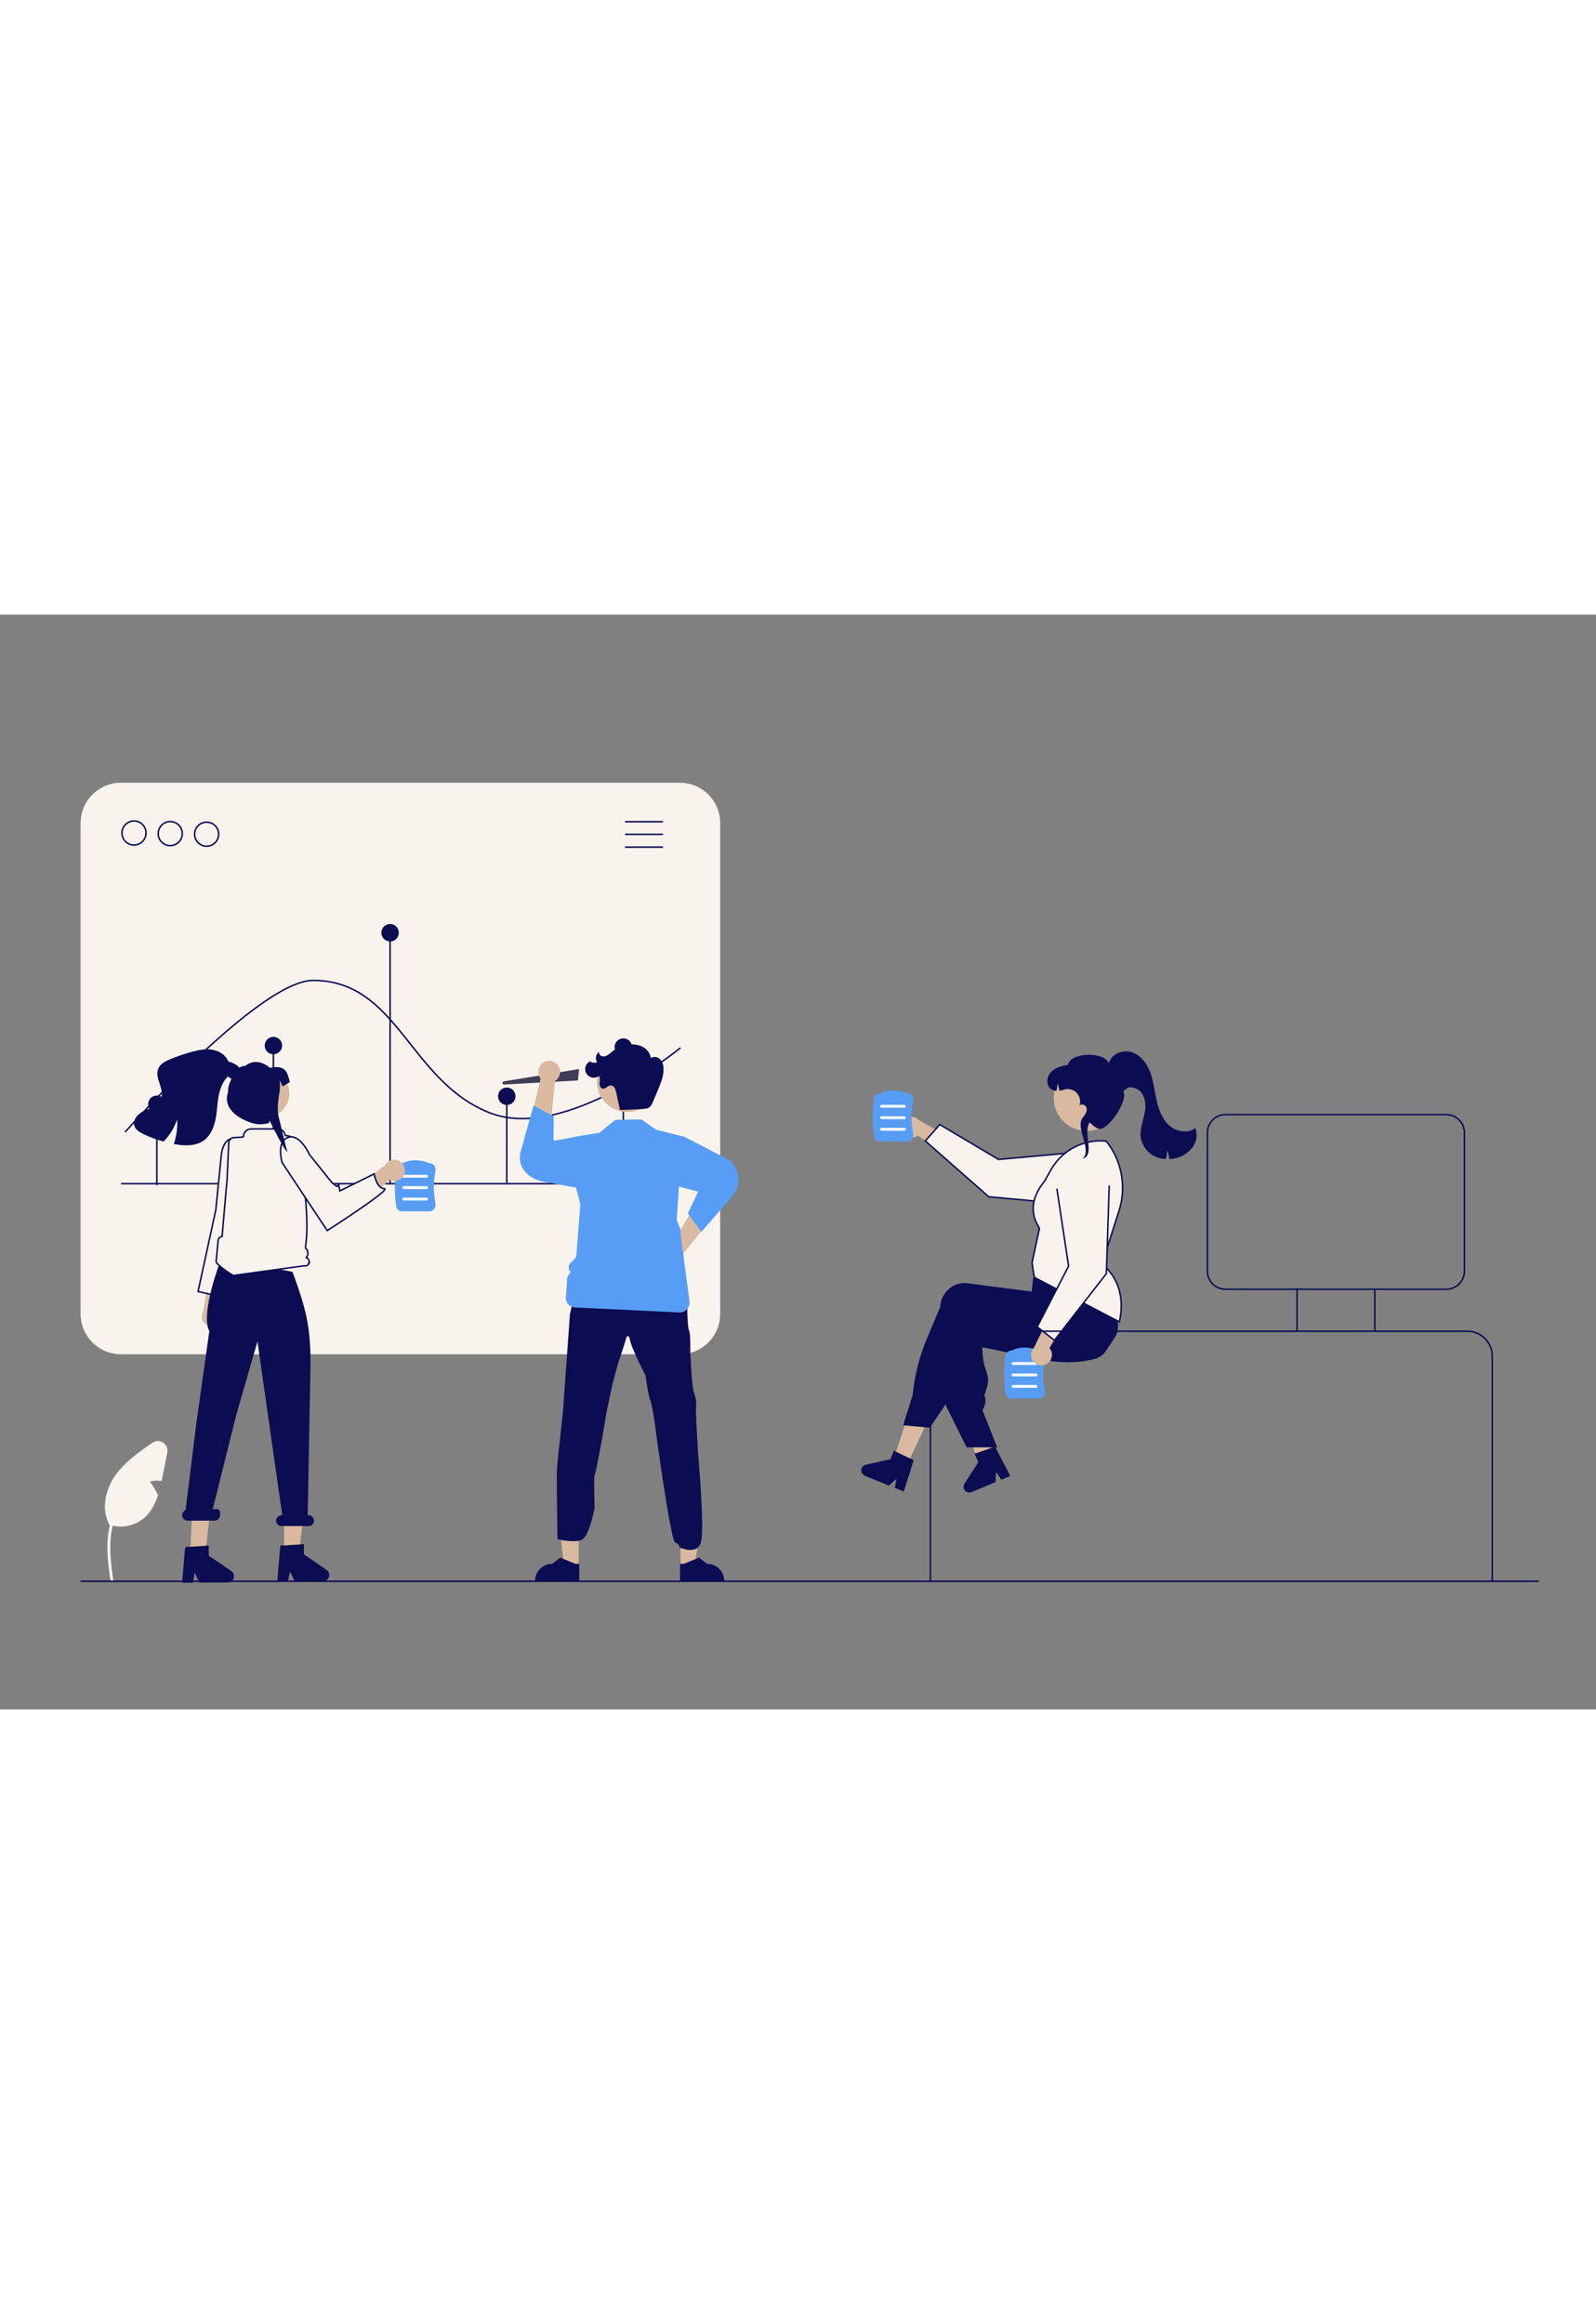 <?xml version="1.0" encoding="UTF-8"?> <svg xmlns="http://www.w3.org/2000/svg" version="1.1" id="Layer_1" x="0" y="0" viewBox="0 0 1061.3 727.8" xml:space="preserve" width="500"><rect x="0" y="0" width="1061.3" height="727.8" fill="#808080" stroke="none"/><style>.st0{fill:#f9f3ee}.st1{fill:none;stroke:#0c0c52;stroke-miterlimit:10}.st2{fill:#0c0c52}.st4{fill:#d9baa0}.st5{fill:#579df6}.st7{fill:#f9f3ee;stroke:#0c0c52;stroke-miterlimit:10}.st8{fill:#fff}</style><path class="st0" d="M452.1 491.7H80.4c-14.8 0-26.8-12-26.8-26.8V138.6c0-14.8 12-26.8 26.8-26.8h371.7c14.8 0 26.8 12 26.8 26.8v326.3c0 14.8-12 26.8-26.8 26.8z"></path><path class="st1" d="M80.5 378.3h362M414.5 377.2v-90.7M337 377.7v-55.9M259.4 378.3V214.7M181.8 378.8V288M104.3 379.3v-48.5"></path><circle class="st2" cx="104.3" cy="325.5" r="5.8"></circle><circle class="st2" cx="181.8" cy="286.5" r="5.8"></circle><circle class="st2" cx="259.4" cy="211.5" r="5.8"></circle><circle class="st2" cx="337" cy="320.2" r="5.8"></circle><circle class="st2" cx="414.5" cy="287.5" r="5.8"></circle><path class="st1" d="M83.2 344s89.2-100.8 125-100.8c56.5 0 63.8 67.1 117.7 88.1C376 350.8 452.5 288 452.5 288"></path><path class="st0" d="m111.3 556.9-3.1 15.5c-.2 1.2-.5 2.4-.7 3.6-2.6-.5-5.2-.4-7.7.4 2 2.8 3.8 5.8 5.3 8.9-1.9 6-4.8 11.5-9.6 15.5-6.5 5.3-15.3 6.9-23.2 4.1l.1-.6c-5.1-10-2.3-22.5 4-31.7 3.3-4.5 7.1-8.6 11.4-12.1 4.3-3.6 9-6.8 13.6-10 2.9-2 6.8-1.2 8.8 1.6 1.1 1.4 1.4 3.1 1.1 4.8z"></path><path id="b311a411-101b-4365-a37b-2cdfec47a637-225" class="st0" d="M73.4 642c-1.3-9.4-2.6-19-1.7-28.6.8-8.5 3.4-16.8 8.7-23.6 2.8-3.6 6.2-6.7 10.1-9.1 1-.6 1.9 1 .9 1.6-6.7 4.2-11.8 10.4-14.7 17.8-3.2 8.2-3.7 17.1-3.2 25.7.3 5.2 1 10.4 1.8 15.6.1.5-.2 1-.6 1.1-.6.3-1.1 0-1.3-.5z"></path><path d="m384.3 309.7-49.1 2.7c-.6 0-1.1-.4-1.1-1s.4-1 .9-1.1l50.1-8.2-.8 7.6z" fill="#403d56"></path><path class="st4" d="m446.6 418.9 18.5-31.1 13.7 6.5s-23.5 29.4-24.3 30.3c.9 3.9-1.6 7.8-5.5 8.6-3.9.9-7.8-1.6-8.6-5.5-.9-3.9 1.6-7.8 5.5-8.6.2-.1.5-.2.7-.2z"></path><path class="st5" d="m454.3 346.7 30 15.6c7.4 5.4 9.1 15.7 3.8 23.1-.3.4-.6.8-1 1.2l-20.7 23.7-9-12.2 6.9-14.5-13.4-3.5 3.4-33.4z"></path><path class="st4" d="m369 310.2-3.4 36h-15.1s8.7-36.7 9-37.8c-2.5-3.1-1.9-7.7 1.2-10.2 3.1-2.5 7.7-1.9 10.2 1.2s1.9 7.7-1.2 10.2c-.3.3-.5.4-.7.6z"></path><path class="st5" d="m399.1 383.9-34.8-6.4c-14.6-1.8-20.7-11.4-18-20.8l8.5-30.3 13.4 7.2-.1 16.1 18.7-2.6 12.3 36.8z"></path><path class="st4" d="M384.8 632.9h-9.6l-4.5-36.9h14.1z"></path><path class="st2" d="M385.2 642.8h-29.4v-.4c0-6.3 5.1-11.4 11.4-11.4l5.4-4.1 10 4.1h2.6v11.8z"></path><path class="st4" d="M452.5 632.9h9.6l4.5-36.9h-14.1z"></path><path class="st2" d="M452.2 642.8h29.4v-.4c0-6.3-5.1-11.4-11.4-11.4l-5.4-4.1-10 4.1h-2.6v11.8zM370.3 568.8c.1-2.1 1.3-13.7 1.3-13.7l2.7-24.7L379 465l4.2-17.2 20.9 8.2 17-8.1 20.2 6.4 15.7 5.9s0 2.5.1 5.6c.2 4 .4 8.9 1.1 10.1 1.1 2.2.8 14.3.8 14.3s1.1 24.5 2.5 27.2c1.4 2.7 1.7 8.3 1.3 9.4-.4 1.1 1.4 30.6 1.4 30.6s4.7 52.1 1.7 60c-2.9 7.9-14.1 2.7-14.1 2.7s.5-2.1-2.7-3.1-13.1-74.9-13.1-74.9-1.8-15.2-3.5-19.5c-1.7-4.3-3.2-16.6-3.2-16.6s-10.4-20.2-10.5-24.7c0 0-1.4-4.2-2.6.4-1.3 4.6-5.1 15.7-5.1 15.7l-3.7 13.6-4.3 20.3-2.8 17.1s-4.2 22.7-4.9 23.7c-.7 1 0 21.7 0 21.7s-3.3 17.7-7.9 20.8-16.8 0-16.8 0-.6-43.6-.4-45.8z"></path><path class="st5" d="m385.9 392.4-2.7 34.6-4 4.2c-1.5 1.5-1.4 4 .1 5.5l.1.1-2.2 3.8-.8 12c-.8 3.5 1.3 7 4.8 7.8.4.1.8.2 1.2.2l69.3 3.3c3.6.2 6.6-2.6 6.8-6.2v-1.2l-5.9-44.3v-3.3l-2.6-6.4 1.4-21.4 3.2-34-18.3-4.7-9.9-6.8-17.3.3-10.5 8.6-14 2.2-10.6 2.1-1.3 2.9 2.7-.6 9.8 38 .7 3.3z"></path><circle class="st4" cx="417.2" cy="310.4" r="20.3"></circle><path class="st2" d="m412.3 329.4 14.7-.7c1.9-.1 3.9-.3 5.3-1.6.7-.8 1.3-1.7 1.7-2.8 1.4-3.2 2.7-6.3 4-9.5 1.8-4.4 3.6-9 3.2-13.7-.1-2.2-1-4.2-2.5-5.7-1.6-1.5-4-1.8-5.9-.6-.5-3-2.3-5.7-5-7.2s-5.7-2.1-8.7-1.8c-4.4.3-8.6 1.9-12 4.7-1 .9-2 1.7-3.1 2.4s-2.4 1-3.7.7c-1.3-.3-2.1-1.6-2-2.9-2.1 1.6-2.7 4.6-1.3 6.9-1.6.6-3.3.4-4.7-.6-2.8 1.4-4 4.8-2.6 7.7 1.4 2.8 4.8 4 7.7 2.6.3-.2.6-.3.9-.6.9 1.2.6 2.9.4 4.5-.1 1.5.3 3.4 1.8 3.9 2 .6 3.6-2.1 5.7-2.1 1 .1 2 .7 2.5 1.6.5.9.8 1.9 1 2.9l2.6 11.9"></path><path class="st4" d="m602.4 566.9-8.6-4.2 11.9-36.1 12.7 6.1zM660.3 561c-.6.4-1.3.8-1.9 1.2-1.3.8-2.5 1.5-3.8 2.3-.6.4-1.3.7-1.9 1.1l-1 .2-1.4-3.7-.6-1.7-.9-2.4-1.7-4.4-8.8-23.3 13.7-3.4.5 2.1.3 1 4.8 19.4 1 4v.1l.6 2.4.5 2.1.6 2.3v.7z"></path><path class="st2" d="m742.1 479.3-2.7 4.2c-1.7 2.6-3.4 5.1-5.1 7.6-1 .9-2.2 1.8-3.4 2.5-.1 0-.1.1-.2.1-.9.5-1.8.9-2.8 1.1-.4.1-.7.2-1.1.3-1.3.3-2.6.6-3.8.8-2.2.4-4.5.7-6.7.9h-.5c-9.1.7-17.9-.4-27.1-2.2-4.6-.9-9.2-1.9-14-3-1.6-.4-3.2-.7-4.8-1.1-.1 0-.2-.1-.4-.1-2.3-.5-4.6-1-7-1.5-3-.6-6.1-1.2-9.3-1.8l.2 4.5c.2 3.5.9 6.9 2.1 10.2 1.4 4 2.5 7.2.2 13.8l-1.1 3.2c1.2 3.2.7 6.8-1.1 9.7l-.2.3 9.2 23.3.6 1.5h-20.3l-14.2-28.5-.7-1.4v-.1l1.5-54.7c0-.5.1-1 .1-1.5.5-4.4 2.8-8.5 6.3-11.2 3.4-2.6 7.7-3.8 11.9-3.3l4.9.6 9.9 1.3 7 .9h.1l20.6 2.7 1.5-6 .3-.1 8.7-3.2 30-11h.1l2-.7.2.4c.1.1.1.2.2.3 2 3.5 3.5 7.2 4.7 11 2 6.2 3.7 12.6 5 19 .1.3.1.5.2.8V469.2c.7 3.5.3 6.9-1 10.1z"></path><path class="st2" d="m743.4 459.1-.3-1.2c-1-3-2.2-6-3.5-8.9-1.5-3.3-3.3-6.8-5.4-10.7-1-1.9-2.1-3.8-3.3-5.8-.6-1-1.2-2-1.9-3.1l-.1-.1-.2-.3-29.7 4-11.1 1.5-.7 5.5-.2 1.4-.4 3.7-.6 4.9h-.1l-16.4-2.1-16.9-2.2-9.1-1.2c-4.3-.6-8.5.6-11.9 3.3-3.5 2.7-5.8 6.8-6.3 11.2-.1.4-.1.9-.1 1.4l-8.6 20.3c-5.1 12.1-8.4 25-9.7 38.1l-6.3 20.1.9.1 13.3 1.2 3.5.3 7.7-11.3c.9-1.3 1.7-2.6 2.5-4 1.3-2.2 2.4-4.5 3.4-6.9l16.7-39.8c1.3.2 2.6.4 3.8.6 5.9 1 11.5 1.7 16.9 2.3 17.6 2 32.8 2.1 46.3.5 3.8-.5 7.5-1.1 11-1.8l3.9-.9c.3-.1.6-.1.9-.2 5.3-1.4 9.6-5.4 11.3-10.6 1.3-3 1.5-6.2.7-9.3zM605.2 561l-9.3-4.5-1.5-.7-2.3 5.7-16.3 3.6c-2.1.5-3.4 2.5-3 4.6.3 1.2 1.1 2.3 2.3 2.8l16 6.5 5.1-4.6-1.2 6.1 6 2.5 6.6-21-2.4-1z"></path><path fill="#2e2e41" d="m662.6 552.1.6 1.5h-.6z"></path><path class="st2" d="m659.4 553.9-9.8 3.4-1.5.5 2.4 5.7-9.1 14.1c-1.2 1.8-.7 4.2 1.1 5.4 1.1.7 2.4.8 3.6.3l15.9-6.6.4-6.8 3.4 5.2 6-2.5-10.1-19.5-2.3.8z"></path><path class="st4" d="M599.9 344c1.8 3.4 5.9 4.8 9.4 3 .4-.2.7-.4 1-.7l20.6 13.7v-12.8l-19.6-11c-2.5-2.9-7-3.2-9.9-.7-2.3 2.1-3 5.6-1.5 8.5z"></path><path class="st7" d="m615.3 349.9 9.6-10.9 39.1 23.2 51.9-4.7c9.6-.9 18.2 6.2 19.1 15.9.1 1.1.1 2.1 0 3.2-.9 9.6-9.4 16.7-19.1 15.8l-58.4-5.4-42.2-37.1z"></path><path class="st7" d="m735.7 350.1-.1-.1c-14.9-1.5-29.3 6-36.7 19l-4.4 7.8c-14.2 17.4-3.9 29.4-3.3 31.2l-4.9 22.8 1.1 7.6.6 2.3 56.4 29.5c3.2-15.4.1-28.6-11.6-38.6l11.3-35.2c5.1-16 1.9-33.3-8.4-46.3z"></path><path class="st5" d="M690.8 521.2h-18.1c-2.1 0-3.8-1.5-4.1-3.6-1.1-8.2-1.1-16.6 0-24.8.3-2 2-3.5 4-3.6 5.7-2.6 11.8-2.6 18.2 0 1.2 0 2.3.6 3.1 1.5.8 1 1.1 2.3.9 3.5-1.5 7.2-1.5 14.7 0 21.9.3 1.2-.1 2.5-.9 3.5-.7 1.1-1.8 1.6-3.1 1.6z"></path><path class="st8" d="M688.9 498.8h-15.2c-.5 0-1-.4-1-.9s.4-1 .9-1h15.2c.5 0 1 .4 1 .9.1.5-.3 1-.9 1 .1 0 0 0 0 0zM688.9 506.4h-15.2c-.5 0-1-.4-1-.9s.4-1 .9-1h15.2c.5 0 1 .4 1 .9.1.6-.3 1-.9 1 .1 0 0 0 0 0zM688.9 514h-15.2c-.5 0-1-.4-1-.9s.4-1 .9-1h15.2c.5 0 1 .4 1 .9.1.6-.3 1-.9 1 .1 0 0 0 0 0z"></path><path class="st5" d="M603.3 350.3h-18.1c-2.1 0-3.8-1.5-4.1-3.6-1.1-8.2-1.1-16.6 0-24.8.3-2 2-3.5 4-3.6 5.7-2.6 11.8-2.6 18.2 0 1.2 0 2.3.6 3.1 1.5.8 1 1.1 2.3.9 3.5-1.5 7.2-1.5 14.7 0 21.9.3 1.2-.1 2.5-.9 3.5s-1.9 1.6-3.1 1.6z"></path><path class="st8" d="M601.4 327.8h-15.2c-.5 0-1-.4-1-.9s.4-1 .9-1h15.2c.5 0 1 .4 1 .9 0 .6-.4 1-.9 1zM601.4 335.4h-15.2c-.5 0-1-.4-1-.9s.4-1 .9-1h15.2c.5 0 1 .4 1 .9 0 .6-.4 1-.9 1zM601.4 343.1h-15.2c-.5 0-1-.4-1-.9s.4-1 .9-1h15.2c.5 0 1 .4 1 .9s-.4.9-.9 1z"></path><path class="st5" d="M285.6 396.7h-18.1c-2.1 0-3.8-1.5-4.1-3.6-1.1-8.2-1.1-16.6 0-24.8.3-2 2-3.5 4-3.6 5.7-2.6 11.8-2.6 18.2 0 1.2 0 2.3.6 3.1 1.5.8 1 1.1 2.3.9 3.5-1.5 7.2-1.5 14.7 0 21.9.3 1.2-.1 2.5-.9 3.5-.7 1-1.8 1.6-3.1 1.6z"></path><path class="st8" d="M283.7 374.3h-15.2c-.5 0-1-.4-1-.9s.4-1 .9-1h15.2c.5 0 1 .4 1 .9.1.5-.3.9-.9 1zM283.7 381.9h-15.2c-.5 0-1-.4-1-.9s.4-1 .9-1h15.2c.5 0 1 .4 1 .9.1.5-.3 1-.9 1zM283.7 389.5h-15.2c-.5 0-1-.4-1-.9s.4-1 .9-1h15.2c.5 0 1 .4 1 .9.1.5-.3 1-.9 1z"></path><path class="st4" d="M696.1 498.1c3.3-2 4.4-6.2 2.5-9.5-.2-.4-.4-.7-.7-1l12.4-21.4-12.8.7-9.8 20.2c-2.8 2.7-2.8 7.1-.1 9.9 2.2 2.3 5.8 2.7 8.5 1.1z"></path><path class="st7" d="m737.6 379.5-1.9 58.6-34.5 44.3-11.5-8.9 20.9-40.4-7.8-51.5"></path><path class="st4" d="M146.2 471.3c2.7-2.7 2.7-7.2 0-9.9-.3-.3-.6-.6-1-.8l11.2-55.5-12.3 4-8.9 53.6c-2 3.3-.9 7.7 2.4 9.7 2.7 1.7 6.3 1.2 8.6-1.1z"></path><path class="st7" d="m162.7 354-7.7-5.8s-6.7-.5-7.9 11.7-3.6 35.9-3.6 35.9L131.7 450l16.2 3.6 12.5-58.5 7.5-17.4-5.2-23.7z"></path><path class="st4" d="M188.9 623.8h9.9l4.8-38.4h-14.7zM126.5 624.7h10l4.4-38.5-12.9 3z"></path><circle class="st4" cx="176.6" cy="318.4" r="15.8"></circle><path class="st2" d="m186.4 618.9 15.7-.9v6.7l15 10.3c1.9 1.3 2.4 3.9 1.1 5.9-.8 1.1-2.1 1.8-3.5 1.8H196l-3.2-6.7-1.3 6.7h-7.1l2-23.8zM123.1 619.9l15.7-1v6.7l15 10.2c1.9 1.3 2.4 3.9 1.1 5.8-.8 1.1-2.1 1.8-3.5 1.8l-18.7.1-3.3-6.6-1.2 6.7h-7.1l2-23.7zM123.4 595.3l7.2-57.9 8.6-61.1c-6.3-11.7 7.9-48.1 7.9-48.1l2 .1 45.4 8.6c9.3 25.3 12.4 37.9 11.9 64.8l-1.8 97h.6c2 0 3.6 1.6 3.6 3.6s-1.6 3.6-3.6 3.6h-18c-2 0-3.6-1.6-3.6-3.6s1.6-3.6 3.6-3.6h.5l-16.5-115.5-14 48.5-15.8 63.2c5.7-1.4 4.9 1.9 4.9 3.8 0 2-1.6 3.6-3.6 3.6h-18c-2 0-3.6-1.6-3.6-3.6.1-1.5 1-2.9 2.3-3.4z"></path><path class="st7" d="m143.7 430 1.4-14.4c.3-1.2 1.4-2.1 2.6-2.2.6-6.8 3.1-36.4 3.3-37.7v-.1l1.1-24.5c.1-1.8 1.5-3.3 3.4-3.4l6.1-.4c.2 0 .3-.1.3-.3 0-2.8 2.3-5.1 5.1-5.1h17.9c2.4 0 4.4 1.8 4.7 4.2 0 .2.2.3.3.3 4.2-.1 7.8 2.9 8.6 7.1 2.4 14.2 7.4 46.6 4.9 64.6-.8 6.3 1 1.3 1.3 6.5.1 1-.3 2-1 2.8 1.4.5 2.2 2.1 1.7 3.5l.3-.1c-.4 1.5-2 2.5-3.5 2.1l-46.9 6.4c-1.5-.3-12-7.7-11.6-9.3z"></path><path class="st4" d="M268.9 371.6c-1.1 3.7-5 5.8-8.7 4.7-.4-.1-.8-.3-1.1-.5L241 392.3l-2.4-12.7 17.6-13.7c2-3.4 6.3-4.5 9.7-2.5 2.7 1.7 4 5.1 3 8.2z"></path><path class="st7" d="M205.8 359s-6.3-14.3-14.3-11.4c-8 2.8-3.9 16.7-3.9 16.7l30 45.2s43.2-27.7 38-27.9c-5.3-.2-6.8-9.8-6.8-9.8L226 383.1l-.8-4.1-1.2 1.2-3.2-2.5-15-18.7z"></path><circle class="st4" cx="722.7" cy="321.3" r="22"></circle><path class="st2" d="M793.3 353.7c-2.5 3.6-6.2 6.2-10.5 7.4-1.7.5-3.5.8-5.2.9-.2-2-.7-4-1.6-5.8.1 2-.2 3.9-.8 5.8-2.7-.2-5.3-.8-7.6-2-4.7-2.4-8.1-6.9-9-12.1-.9-6 1.8-11.9 2.8-17.9 1-6-.9-13.6-6.8-15.2-4.5-1.2-4-.7-7.7 2.1 3.9 5.7-10.4 26.7-16.3 24.9-3.3-1-5.4-4.1-6.1-4.1-4.6 7.9 4.1 21.3-4.7 24.1l.7-.7c5.3-6.5-5.7-20.2-.5-26.7 1.5-1.8 3-4 2.6-6.3-.4-2.2-3.9-3.3-4.9-1.5 1.8-4.2-.9-9.8-5.3-10.8-4-1-3.9.2-7.9.7-.3-1.7-.7-3.4-1.4-5 .1 1.7-.1 3.4-.6 5.1-1.4 0-2.8-.5-3.9-1.4-3.2-2.6-2.6-8.1.3-11.1s7.2-4.1 11.3-4.8c1.2-8.3 24.1-9.2 27.2-.9 1.3-6.2 9.1-9.4 15.1-7.5s10.2 7.6 12.4 13.5c2.2 5.9 2.8 12.3 4.2 18.5 1.4 6.2 3.7 12.5 8.4 16.7 4.7 4.2 12.4 5.6 17.4 1.7 1.5 4.1.9 8.7-1.6 12.4zM158 308.8c-2.4 1.2-5.1-.6-7.2-2.3l.7.6c-3.7 3.6-5.4 8.8-6.3 13.8-.8 5.1-.9 10.3-2 15.3s-3.3 10.1-7.4 13.2c-5.5 4.1-13.1 3.9-19.9 2.6-.1 0-.2 0-.3-.1 1.8-5.3 2.6-10.8 2.2-16.4-1.8 5.6-4.9 10.6-9 14.8-4.5-1.2-8.9-2.8-13.1-4.8-2.7-1.3-5.7-3-6.4-5.9-.8-2.9 1-5.9 3.4-7.8s5.3-2.8 8-4.1c2.7-1.3 5.4-3.1 6.4-5.9 2.5-6.4-4.6-13.8-1.8-20.1 1.4-3.1 4.7-4.8 7.8-6.1 4.8-2 9.7-3.6 14.7-5 4.4-1.2 9-2.1 13.5-1.3s8.9 3.5 10.5 7.7c2.7.9 5.5 1.9 7.3 4.2 1.6 2.5 1.5 6.4-1.1 7.6z"></path><path class="st2" d="M179.6 301.3c-6.9-5.5-12.5-4.5-16.8-1.1-.7-.8-3.8 1.4-4.9 1.1l-3.8 7.1c-1.9 3.4-2.7 6.9-2.4 8.9-3.6 10 4.9 16.8 14.9 20.4 4 1.4 8.4 1.5 12.4.2l.1-1.7.8 1.4s9.2 18.9 11.3 19.7c-1.3-3.4-4.8-19.6-5.8-23-1.3-4.6-.4-11.9.4-16.4.5-2.8.5-5.6.1-8.4v-.1l2.1 4.3 4.8-3c-1.8-5.3-1.8-11.7-13.2-9.4z"></path><circle class="st1" cx="89.1" cy="145.2" r="8"></circle><circle class="st1" cx="113.2" cy="145.6" r="8"></circle><circle class="st1" cx="137.4" cy="146" r="8"></circle><path class="st1" d="M415.6 137.7h25.3M415.6 146.1h25.3M415.6 154.6h25.3M53.6 642.6h969.8M618.7 643.1V492.9c0-9.1 7.4-16.5 16.5-16.5h340.6c9.1 0 16.5 7.4 16.5 16.5v150.3M814.9 332.4h146.9c6.6 0 12 5.4 12 12v92.1c0 6.6-5.4 12-12 12H814.9c-6.6 0-12-5.4-12-12v-92.1c0-6.6 5.4-12 12-12zM862.5 447.9v28.5M914.2 448.4v28.5"></path></svg> 